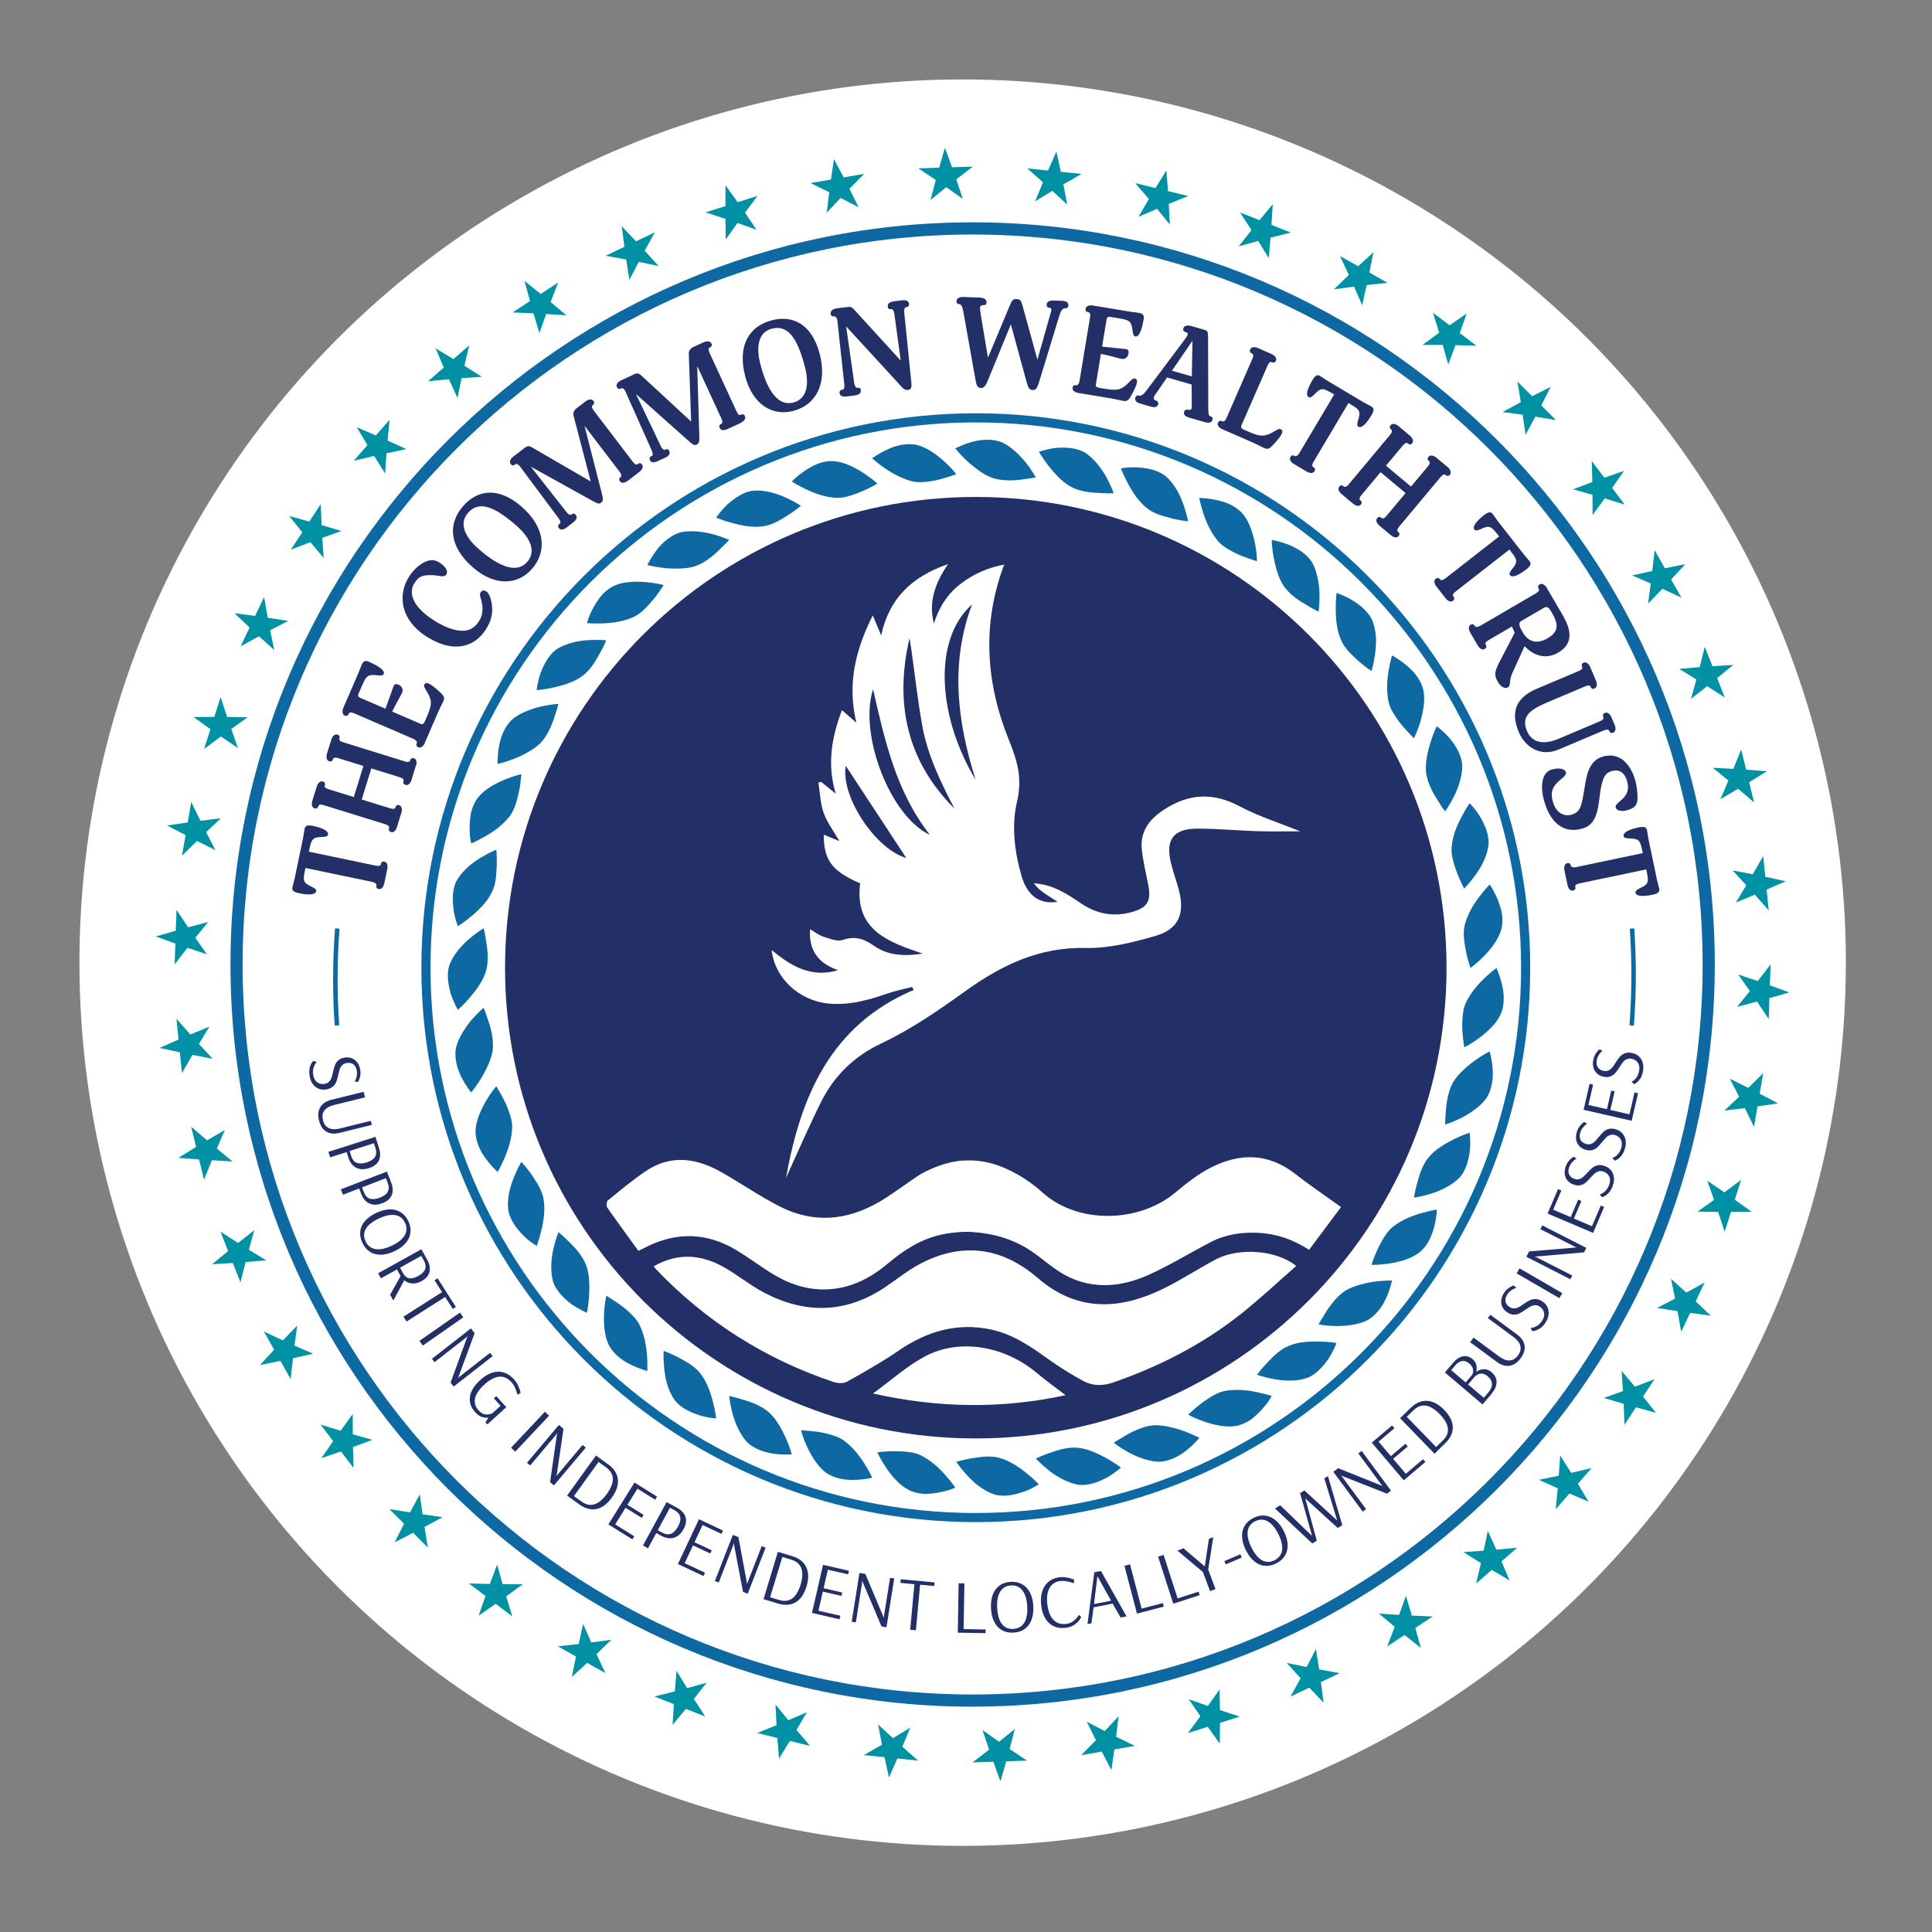 <?xml version="1.0" encoding="UTF-8"?><svg id="Layer_1" xmlns="http://www.w3.org/2000/svg" viewBox="0 0 432 432"><rect x="0" y="0" width="432" height="432" fill="#808080" stroke="none"/><defs><style>.cls-1{fill:#0e68a2;}.cls-1,.cls-2,.cls-3,.cls-4{stroke-width:0px;}.cls-2{fill:#0191a4;}.cls-3{fill:#fff;}.cls-4{fill:#223067;}</style></defs><circle class="cls-3" cx="215.25" cy="215.25" r="197.49"/><path class="cls-1" d="M365.35,229.33l-1-.08c.29-3.75.43-7.57.43-11.34,0-3.41-.12-6.86-.36-10.25l1-.07c.24,3.41.36,6.88.36,10.32,0,3.8-.15,7.64-.44,11.42Z"/><path class="cls-1" d="M333.09,197.79s.26.35.62.94c.34.6.78,1.46,1.19,2.46.4,1,.79,2.15.97,3.33.14,1.18.11,2.39-.24,3.49-.64,2.2-2.4,4.37-3.94,5.91-1.54,1.55-2.87,2.52-2.87,2.52,0,0-.55-1.49-.97-3.42-.37-1.93-.8-4.27-.35-6.14.14-.59.34-1.17.58-1.73.21-.56.47-1.11.75-1.64.56-1.06,1.23-2.05,1.87-2.89,1.29-1.7,2.38-2.83,2.38-2.83Z"/><path class="cls-1" d="M328.61,179.61s.3.3.76.83c.46.53,1.07,1.29,1.6,2.22,1.09,1.85,2.2,4.32,1.81,6.63-.17,1.14-.58,2.32-1.09,3.42-.52,1.11-1.22,2.16-1.85,3.04-1.28,1.78-2.46,2.94-2.46,2.94,0,0-.77-1.39-1.47-3.22-.33-.92-.72-1.94-.99-2.97-.27-1.03-.41-2.07-.33-3.03.14-2.39,1.15-4.81,2.16-6.7.94-1.86,1.86-3.16,1.86-3.16Z"/><path class="cls-1" d="M321.27,162.39s1.38,1.01,2.83,2.63c1.39,1.65,2.81,3.94,2.86,6.24,0,2.33-.86,4.9-1.86,6.86-1,1.97-1.98,3.31-1.98,3.31,0,0-.95-1.26-1.94-2.95-1.08-1.67-2.07-3.81-2.3-5.7-.27-2.37.44-4.97,1.03-6.96.64-2,1.35-3.44,1.35-3.44Z"/><path class="cls-1" d="M311.27,146.57s.4.18.97.56c.58.37,1.38.92,2.21,1.61,1.7,1.35,3.4,3.44,3.84,5.69.45,2.26-.12,5-.73,7.06-.3,1.03-.66,1.93-.94,2.57-.28.64-.47,1.01-.47,1.01,0,0-1.11-1.1-2.42-2.59-.64-.75-1.31-1.61-1.86-2.52-.58-.89-1.08-1.82-1.32-2.75-.57-2.35-.42-4.94-.09-7.04.16-1.04.37-1.95.53-2.6.17-.63.27-1.02.27-1.02Z"/><path class="cls-1" d="M298.84,132.59s.41.13,1.06.39c.65.26,1.54.65,2.45,1.22,1.84,1.12,3.95,2.8,4.69,5.02.38,1.09.57,2.32.64,3.53.03,1.24-.07,2.48-.22,3.56-.3,2.17-.79,3.74-.79,3.74,0,0-1.33-.86-2.82-2.16-.37-.32-.75-.67-1.12-1.05-.39-.36-.78-.73-1.13-1.13-.72-.79-1.33-1.64-1.71-2.53-.98-2.19-1.22-4.79-1.21-6.94-.03-2.09.17-3.67.17-3.67Z"/><path class="cls-1" d="M284.35,120.74s1.69.26,3.72,1.03c2.01.8,4.31,2.19,5.44,4.2,1.08,2.07,1.5,4.74,1.54,6.94.03,2.21-.21,3.85-.21,3.85,0,0-1.43-.67-3.09-1.71-.86-.5-1.77-1.09-2.59-1.77-.82-.68-1.55-1.44-2.1-2.22-1.33-1.99-1.92-4.6-2.31-6.64-.36-2.07-.39-3.67-.39-3.67Z"/><path class="cls-1" d="M268.16,111.35s.11,0,.3,0c.2,0,.48,0,.82.04.69.06,1.64.18,2.7.41,1.05.24,2.24.54,3.29,1.11,1.06.55,2.04,1.26,2.75,2.16.72.89,1.28,2.01,1.7,3.18.42,1.16.72,2.35.93,3.42.21,1.07.32,2,.36,2.71.05.69.05,1.11.05,1.11,0,0-.38-.11-.98-.32-.6-.21-1.46-.47-2.37-.84-.92-.37-1.9-.83-2.81-1.38-.94-.51-1.8-1.11-2.44-1.82-1.59-1.83-2.66-4.17-3.34-6.19-.34-1-.58-1.9-.73-2.55-.16-.64-.24-1.02-.24-1.02Z"/><path class="cls-1" d="M250.65,104.73s.42-.08,1.12-.15c.7-.08,1.67-.14,2.74-.06,2.15.15,4.81.64,6.48,2.27.85.79,1.58,1.79,2.2,2.84.61,1.07,1.08,2.23,1.45,3.25.74,2.06,1.03,3.69,1.03,3.69,0,0-1.58-.15-3.49-.61-.95-.25-2-.52-3.01-.87-1-.37-1.94-.84-2.69-1.45-1.89-1.48-3.31-3.67-4.29-5.58-1-1.83-1.55-3.32-1.55-3.32Z"/><path class="cls-1" d="M232.3,101.01s1.62-.57,3.78-.85c2.14-.18,4.84-.09,6.76,1.2,1.92,1.33,3.54,3.48,4.59,5.42,1.06,1.94,1.6,3.51,1.6,3.51,0,0-1.58.08-3.53-.08-1.98-.06-4.32-.44-6-1.35-1.06-.57-2.01-1.35-2.87-2.21-.43-.43-.83-.88-1.21-1.32-.38-.43-.73-.85-1.05-1.27-1.28-1.65-2.07-3.05-2.07-3.05Z"/><path class="cls-1" d="M213.61,100.26s1.51-.8,3.59-1.41c2.08-.61,4.76-.81,6.86.07,2.11.98,4.05,2.94,5.4,4.62.68.84,1.21,1.68,1.58,2.25.37.59.57.96.57.96,0,0-.39.08-1.02.18-.63.08-1.5.21-2.49.34-1.97.23-4.34.21-6.14-.38-1.13-.4-2.21-1.03-3.19-1.75-.99-.72-1.88-1.44-2.65-2.17-1.53-1.44-2.52-2.7-2.52-2.7Z"/><path class="cls-1" d="M195.02,102.47s1.36-1.02,3.33-1.93c1.95-.97,4.57-1.57,6.79-1.02,2.23.57,4.46,2.27,6.06,3.7.8.73,1.46,1.41,1.92,1.95.46.53.71.86.71.86,0,0-.37.14-.98.33-.61.2-1.45.5-2.4.75-.95.26-2.02.48-3.07.59-1.06.13-2.1.19-3.05,0-1.18-.21-2.35-.71-3.43-1.22-1.08-.51-2.09-1.13-2.96-1.72-1.74-1.19-2.93-2.29-2.93-2.29Z"/><path class="cls-1" d="M177.05,107.69s.29-.32.8-.8c.51-.48,1.27-1.06,2.17-1.67.9-.6,1.96-1.19,3.07-1.62,1.13-.38,2.33-.58,3.47-.47,2.29.19,4.76,1.48,6.58,2.68.91.6,1.67,1.18,2.2,1.6.53.42.84.72.84.72,0,0-.35.2-.9.51-.56.31-1.35.72-2.25,1.11-1.82.74-4.02,1.64-5.95,1.57-1.21-.06-2.42-.29-3.57-.63-1.15-.34-2.25-.8-3.21-1.25-.96-.46-1.78-.91-2.34-1.22-.57-.32-.9-.54-.9-.54Z"/><path class="cls-1" d="M160.14,115.73s.24-.36.67-.91c.44-.54,1.05-1.31,1.85-2.03.8-.72,1.75-1.46,2.79-2.05.52-.29,1.06-.55,1.61-.74.56-.17,1.14-.28,1.72-.31,2.32-.11,4.91.63,6.93,1.58,2,.9,3.38,1.82,3.38,1.82,0,0-1.21,1.03-2.86,2.08-1.65,1.08-3.7,2.29-5.62,2.5-2.35.39-4.96-.2-6.99-.75-2.02-.54-3.48-1.19-3.48-1.19Z"/><path class="cls-1" d="M144.74,126.36s.72-1.54,2.03-3.28c.64-.88,1.47-1.76,2.42-2.48.94-.73,2-1.32,3.11-1.6,2.27-.48,5-.09,7.09.44,2.13.58,3.65,1.28,3.65,1.28,0,0-.26.3-.7.75-.45.46-1.08,1.06-1.79,1.75-1.43,1.37-3.33,2.78-5.13,3.39-1.15.36-2.38.5-3.6.52-1.2.04-2.37-.02-3.42-.14-2.09-.23-3.65-.65-3.65-.65Z"/><path class="cls-1" d="M131.25,139.33s.41-1.69,1.48-3.56c.52-.95,1.18-1.96,1.97-2.86.82-.86,1.79-1.6,2.85-2.03,2.11-.9,4.91-.9,7.07-.7,1.08.1,2.02.26,2.69.39.67.14,1.08.26,1.08.26,0,0-.22.34-.57.86-.35.54-.86,1.27-1.47,2.04-1.26,1.51-2.8,3.32-4.54,4.16-1.1.51-2.28.87-3.45,1.11-1.18.23-2.37.34-3.43.38-1.07.04-1.99.03-2.64.01-.65-.02-1.05-.06-1.05-.06Z"/><path class="cls-1" d="M120,154.29s.17-1.71.86-3.77c.38-1.01.88-2.1,1.53-3.1.65-1,1.45-1.91,2.46-2.48,2.01-1.17,4.65-1.72,6.87-1.81,2.19-.13,3.84.05,3.84.05,0,0-.59,1.47-1.58,3.17-.95,1.74-2.23,3.73-3.81,4.83-1.9,1.43-4.51,2.11-6.54,2.58-2.04.45-3.64.55-3.64.55Z"/><path class="cls-1" d="M111.27,170.85s-.07-1.7.29-3.84c.09-.53.21-1.1.36-1.66.17-.56.38-1.12.63-1.66.5-1.08,1.16-2.1,2.02-2.85,1.77-1.49,4.39-2.39,6.49-2.89,2.14-.48,3.82-.56,3.82-.56,0,0-.09.38-.28.99-.09.3-.21.67-.34,1.06-.12.41-.26.86-.42,1.32-.65,1.87-1.66,4.01-2.98,5.38-.85.85-1.89,1.54-2.96,2.12-1.03.6-2.11,1.08-3.09,1.46-1.96.76-3.54,1.11-3.54,1.11Z"/><path class="cls-1" d="M105.36,188.61s-.1-.42-.21-1.11c-.1-.69-.15-1.65-.14-2.73.02-1.08.13-2.29.41-3.45.33-1.15.84-2.25,1.58-3.13,1.45-1.78,3.92-3.08,5.94-3.9,1.01-.41,1.91-.71,2.57-.9.65-.2,1.07-.28,1.07-.28,0,0-.04.4-.1,1.03-.06.64-.17,1.52-.36,2.49-.42,1.92-.94,4.24-2.08,5.78-.74.96-1.62,1.82-2.54,2.58-.93.76-1.93,1.4-2.85,1.93-.92.53-1.76.95-2.33,1.24-.59.29-.95.44-.95.44Z"/><path class="cls-1" d="M102.39,207.09s-.16-.4-.37-1.06c-.21-.67-.49-1.61-.61-2.67-.27-2.13-.35-4.84.92-6.81,1.21-1.98,3.31-3.68,5.23-4.81,1.88-1.14,3.42-1.75,3.42-1.75,0,0,.16,1.58.09,3.54-.07,1.97-.2,4.35-1.13,6.05-1.04,2.15-2.94,3.98-4.6,5.33-1.58,1.35-2.94,2.19-2.94,2.19Z"/><path class="cls-1" d="M102.39,225.8s-.89-1.47-1.58-3.53c-.58-2.06-1.07-4.72-.17-6.86.92-2.14,2.7-4.16,4.39-5.58,1.69-1.42,3.12-2.28,3.12-2.28,0,0,.39,1.53.63,3.48.34,1.96.44,4.33-.13,6.15-.66,2.29-2.34,4.4-3.69,5.99-1.36,1.59-2.57,2.63-2.57,2.63Z"/><path class="cls-1" d="M105.36,244.28s-1.09-1.31-2.1-3.24c-1-1.92-1.74-4.5-1.3-6.75.56-2.26,2.08-4.55,3.45-6.21,1.45-1.67,2.73-2.74,2.73-2.74,0,0,.16.36.38.96.22.6.49,1.43.81,2.37.63,1.88,1.06,4.21.85,6.09-.34,2.37-1.62,4.72-2.68,6.5-1.1,1.79-2.14,3.01-2.14,3.01Z"/><path class="cls-1" d="M111.27,262.04s-.34-.27-.81-.78c-.48-.5-1.12-1.22-1.76-2.09-1.33-1.72-2.48-4.15-2.36-6.45.04-1.14.38-2.36.84-3.51.45-1.15,1.02-2.24,1.57-3.18.55-.93,1.09-1.71,1.52-2.27.42-.55.7-.87.7-.87,0,0,.21.33.52.89.32.55.78,1.32,1.22,2.2.44.88.88,1.88,1.19,2.89.36,1,.61,2.02.62,2.98-.01,2.42-.78,4.9-1.6,6.85-.41.97-.82,1.81-1.14,2.4-.31.57-.51.93-.51.93Z"/><path class="cls-1" d="M120,278.6s-.37-.22-.94-.63c-.58-.4-1.34-1-2.09-1.77-1.52-1.53-3.17-3.67-3.35-5.99-.11-1.15,0-2.39.23-3.58.27-1.22.66-2.39,1.07-3.4.81-2.03,1.66-3.44,1.66-3.44,0,0,1.09,1.16,2.22,2.77.28.4.57.83.84,1.28.29.44.58.9.83,1.37.51.94.9,1.91,1.06,2.86.42,2.36.05,4.94-.48,7.02-.48,2.04-1.05,3.52-1.05,3.52Z"/><path class="cls-1" d="M131.25,293.55s-1.58-.65-3.38-1.88c-1.74-1.26-3.67-3.15-4.28-5.37-.55-2.27-.34-4.96.16-7.1.49-2.15,1.12-3.69,1.12-3.69,0,0,1.23.99,2.59,2.4,1.45,1.36,2.93,3.21,3.6,4.99.83,2.24.77,4.93.66,7-.14,2.09-.49,3.66-.49,3.66Z"/><path class="cls-1" d="M144.74,306.53s-.43-.08-1.08-.31c-.65-.22-1.55-.56-2.53-1.04-1.97-.91-4.12-2.52-5.08-4.61-.49-1.03-.76-2.26-.89-3.49-.14-1.23-.14-2.45-.09-3.54.05-1.08.17-2.03.3-2.72.12-.69.21-1.09.21-1.09,0,0,1.34.8,2.97,1.93.8.58,1.65,1.25,2.4,2.01.78.72,1.48,1.51,1.94,2.35,1.11,2.15,1.59,4.69,1.77,6.81.09,1.05.11,1.98.1,2.65,0,.66-.01,1.05-.01,1.05Z"/><path class="cls-1" d="M160.14,317.16s-.43-.03-1.12-.12c-.69-.1-1.66-.26-2.67-.6-2.05-.66-4.51-1.78-5.75-3.76-.63-.97-1.11-2.12-1.46-3.28-.33-1.19-.52-2.42-.63-3.51-.22-2.18-.12-3.83-.12-3.83,0,0,1.5.52,3.24,1.43.86.47,1.82.98,2.71,1.57.88.6,1.68,1.28,2.26,2.05,1.48,1.88,2.33,4.37,2.83,6.45.54,2.01.71,3.6.71,3.6Z"/><path class="cls-1" d="M177.05,325.2s-1.7.15-3.86-.11c-2.14-.29-4.71-1.1-6.28-2.77-1.54-1.75-2.59-4.26-3.15-6.37-.56-2.14-.71-3.8-.71-3.8,0,0,.39.07,1.01.23.62.15,1.46.41,2.41.69.95.28,1.98.64,2.93,1.1.95.47,1.85,1.02,2.56,1.65,1.77,1.61,2.97,4.01,3.83,5.9.85,1.92,1.26,3.47,1.26,3.47Z"/><path class="cls-1" d="M195.02,330.42s-.41.11-1.1.22c-.68.11-1.64.23-2.72.26-2.17.12-4.82-.32-6.65-1.72-.92-.68-1.72-1.65-2.41-2.68-.69-1.02-1.27-2.11-1.72-3.09-.46-.98-.79-1.87-1-2.54-.21-.66-.32-1.07-.32-1.07,0,0,.39.02,1.03.08.63.06,1.53.11,2.5.25.98.14,2.04.34,3.06.66,1.03.28,2.01.64,2.81,1.18,1.98,1.38,3.59,3.42,4.73,5.2.57.89,1.02,1.7,1.33,2.29.29.59.47.95.47.95Z"/><path class="cls-1" d="M213.61,332.63s-.39.18-1.05.42c-.66.24-1.58.48-2.64.68-1.06.2-2.26.33-3.46.29-1.19-.08-2.37-.37-3.38-.92-1.01-.56-1.97-1.32-2.82-2.22-.85-.91-1.59-1.9-2.2-2.81-1.21-1.82-1.89-3.32-1.89-3.32,0,0,1.57-.24,3.54-.26,1.96.03,4.35.04,6.09.88,1.09.54,2.11,1.2,3.04,1.97.93.77,1.76,1.62,2.47,2.41.7.8,1.28,1.53,1.68,2.04.4.52.62.85.62.85Z"/><path class="cls-1" d="M232.3,331.88s-.36.24-.97.58c-.61.35-1.48.77-2.5,1.12-2.03.7-4.67,1.29-6.85.45-1.09-.4-2.16-1.03-3.14-1.75-.98-.72-1.87-1.62-2.61-2.41-1.49-1.61-2.4-3-2.4-3,0,0,1.51-.48,3.45-.79,1.94-.31,4.3-.67,6.15-.1,2.31.62,4.48,2.09,6.13,3.45,1.64,1.31,2.73,2.46,2.73,2.46Z"/><path class="cls-1" d="M250.65,328.15s-1.26,1.16-3.15,2.25c-1.9.98-4.41,2-6.7,1.53-2.28-.48-4.62-1.79-6.34-3.2-1.73-1.37-2.85-2.6-2.85-2.6,0,0,1.42-.7,3.28-1.3,1.85-.71,4.15-1.3,6.05-1.1,2.37.19,4.78,1.41,6.6,2.41,1.83,1.02,3.09,2,3.09,2Z"/><path class="cls-1" d="M268.16,321.53s-1.07,1.33-2.76,2.69c-.83.7-1.85,1.35-2.94,1.83-1.09.48-2.26.81-3.4.8-2.32-.07-4.88-1.12-6.78-2.13-1.92-1.06-3.23-2.12-3.23-2.12,0,0,.32-.23.87-.56.56-.33,1.33-.79,2.16-1.28,1.72-.98,3.9-1.89,5.79-2.06,1.2-.07,2.43.09,3.62.36,1.18.25,2.3.59,3.29.95,1.98.73,3.39,1.5,3.39,1.5Z"/><path class="cls-1" d="M284.35,312.15s-.2.38-.58.97c-.38.58-.97,1.33-1.7,2.14-.73.8-1.61,1.63-2.59,2.31-1.01.64-2.12,1.13-3.25,1.29-2.26.37-4.98-.3-7.03-1.01-1.03-.36-1.9-.73-2.52-1.02-.62-.3-.99-.51-.99-.51,0,0,.07-.07.2-.19.13-.12.32-.29.56-.51.47-.44,1.14-1.03,1.91-1.63.77-.62,1.68-1.2,2.59-1.76.91-.55,1.86-1,2.81-1.19.59-.13,1.2-.19,1.81-.22.6-.05,1.21-.05,1.81-.03,1.2.05,2.38.23,3.42.44,1.04.21,1.94.45,2.57.62.63.17,1.01.3,1.01.3Z"/><path class="cls-1" d="M298.84,300.3s-.57,1.63-1.74,3.45c-.6.89-1.35,1.84-2.22,2.65-.43.41-.9.79-1.39,1.11-.5.31-1.04.55-1.59.72-2.23.67-4.92.56-7.1.13-2.16-.4-3.72-.96-3.72-.96,0,0,.92-1.29,2.28-2.7,1.34-1.45,3.05-3.1,4.86-3.78,2.19-.94,4.87-.99,6.97-.95,2.09.05,3.66.33,3.66.33Z"/><path class="cls-1" d="M311.27,286.31s-.34,1.67-1.2,3.66c-.22.5-.46,1.02-.75,1.53-.3.5-.64.99-1.01,1.46-.74.93-1.63,1.76-2.64,2.29-2.08,1.02-4.84,1.27-6.99,1.26-2.2-.05-3.85-.37-3.85-.37,0,0,.18-.35.51-.9.34-.56.81-1.31,1.32-2.13,1.07-1.66,2.57-3.5,4.18-4.52,1.03-.62,2.2-1.05,3.38-1.36,1.15-.34,2.31-.55,3.35-.68,2.09-.27,3.7-.23,3.7-.23Z"/><path class="cls-1" d="M321.27,270.49s0,1.74-.58,3.81c-.28,1.04-.68,2.18-1.23,3.24-.58,1.04-1.35,1.98-2.28,2.65-1.84,1.37-4.54,2.05-6.7,2.36-1.08.16-2.03.23-2.71.26-.68.03-1.11.01-1.11.01,0,0,.13-.38.34-.98.22-.61.53-1.43.95-2.33.86-1.76,1.92-3.9,3.41-5.12.95-.75,2-1.39,3.09-1.9,1.09-.51,2.22-.89,3.24-1.19,1.03-.29,1.92-.51,2.55-.64.64-.14,1.03-.2,1.03-.2Z"/><path class="cls-1" d="M328.61,253.27s.25,1.7.07,3.87c-.12,1.07-.35,2.25-.74,3.38-.39,1.13-.95,2.2-1.8,3-1.68,1.62-4.1,2.78-6.23,3.41-2.1.65-3.75.87-3.75.87,0,0,.22-1.57.78-3.45.5-1.91,1.27-4.16,2.54-5.6,1.5-1.84,3.87-3.13,5.73-4.07,1.87-.93,3.4-1.41,3.4-1.41Z"/><path class="cls-1" d="M333.09,235.1s.49,1.63.66,3.8c.2,2.16-.16,4.83-1.44,6.72-1.38,1.87-3.69,3.38-5.6,4.37-1.97.98-3.58,1.46-3.58,1.46,0,0,0-.39.03-1.03.05-.65.11-1.54.17-2.5.17-1.97.66-4.29,1.59-5.94.62-1.03,1.45-1.95,2.35-2.78.88-.83,1.79-1.56,2.65-2.16,1.72-1.21,3.16-1.94,3.16-1.94Z"/><path class="cls-1" d="M334.6,216.44s.73,1.54,1.23,3.65c.55,2.11.65,4.79-.35,6.86-.25.52-.56,1.02-.91,1.51-.37.48-.79.95-1.22,1.39-.87.88-1.81,1.67-2.69,2.31-1.73,1.29-3.26,2.02-3.26,2.02,0,0-.05-.4-.13-1.02-.1-.64-.21-1.52-.27-2.5-.06-.98-.06-2.07.04-3.13.05-1.06.23-2.1.59-2.99.96-2.22,2.64-4.2,4.15-5.68,1.51-1.47,2.83-2.41,2.83-2.41Z"/><path class="cls-1" d="M218.19,340.35c-68.36,0-123.97-55.61-123.97-123.97s55.61-123.97,123.97-123.97,123.97,55.61,123.97,123.97-55.61,123.97-123.97,123.97ZM218.19,94.45c-67.23,0-121.93,54.7-121.93,121.93s54.7,121.93,121.93,121.93,121.93-54.7,121.93-121.93-54.7-121.93-121.93-121.93Z"/><path class="cls-1" d="M217.48,381.62c-91.51,0-165.95-74.45-165.95-165.95S125.97,49.71,217.48,49.71s165.95,74.45,165.95,165.95-74.45,165.95-165.95,165.95ZM217.48,52.44c-90,0-163.23,73.22-163.23,163.23s73.22,163.22,163.23,163.22,163.23-73.22,163.23-163.22S307.48,52.44,217.48,52.44Z"/><path class="cls-4" d="M73.35,186.64c-.15.71-1.68.39-2.65.65-.82.23-1.13.74-1.47,2.38l-.16.77,14.96,3.12c.77.16,1.07-.03,1.12-.28.14-.66.46-.68.84-.6.66.14.73,1.01.61,1.61l-.69,3.29c-.13.6-.54,1.35-1.2,1.21-.38-.08-.67-.23-.54-.86.06-.27-.3-.61-.91-.73l-14.96-3.12-.16.77c-.34,1.64-.27,2.23.39,2.77.79.62,2.32.94,2.17,1.65-.17.82-1.59.93-3.95.43-1.48-.31-1.45-.87-1.34-1.4.11-.52.32-1.13.48-1.9l1.89-9.07c.16-.77.21-1.41.32-1.94.1-.49.3-1.05,1.79-.74,2.36.49,3.61,1.18,3.45,1.98Z"/><path class="cls-4" d="M93,171.18l-.99,3.21c-.19.62-.67,1.32-1.31,1.12-.38-.12-.64-.29-.45-.9.08-.27-.08-.58-.83-.81l-6.39-1.98-2.15,6.95,6.39,1.98c.75.23,1.06.09,1.14-.17.2-.64.52-.63.89-.52.64.2.63,1.08.45,1.66l-.99,3.21c-.19.62-.67,1.32-1.31,1.12-.38-.12-.64-.31-.45-.93.08-.24-.08-.58-.83-.81l-13.8-4.28c-.8-.25-1.1-.05-1.17.19-.19.62-.54.62-.89.52-.64-.2-.67-1.06-.48-1.67l1-3.21c.18-.59.7-1.31,1.34-1.11.35.11.64.29.45.93-.08.27.06.55.87.8l5.62,1.74,2.15-6.95-5.62-1.74c-.8-.25-1.09-.07-1.17.19-.19.62-.54.6-.88.49-.64-.2-.67-1.06-.48-1.67l.99-3.21c.17-.56.69-1.28,1.33-1.08.35.11.64.29.45.93-.07.24.06.55.87.8l13.8,4.28c.75.23,1.06.07,1.14-.17.2-.64.52-.63.89-.52.64.2.63,1.08.46,1.64Z"/><path class="cls-4" d="M98.04,154.46c1.16,1.05,1.51,1.38,1.06,2.41-.23.54-.69,1.32-1.32,2.78l-2.8,6.48c-.25.59-.81,1.24-1.43.97-.36-.16-.6-.38-.34-.97.1-.23-.17-.65-.74-.9l-13.27-5.73c-.77-.33-1.09-.17-1.19.07-.26.59-.61.56-.94.42-.62-.27-.55-1.12-.3-1.71l3.38-7.82c.3-.69.48-1.26.7-1.77.36-.82.83-1.08,1.55-.76.72.31,3.88,1.68,3.4,2.78-.3.69-1.74.07-2.92.26-.92.15-1.23.72-2.15,2.85l-.57,1.31c-.26.59.09.77.5.95l5.53,2.39,1.41-3.91c.13-.31.29-.88.37-1.06.23-.54.48-.68,1.2-.37.72.31,1.03,1.08.77,1.68-.28.64-.83,1.56-1.29,2.43-.39.69-.94,1.88-.94,1.88l6.35,2.74c.51.22.75-.1,1.05-.8,1.54-3.57,1.73-4.22.07-6.87-.38-.59-.41-.82-.29-1.1.2-.46.55-.43,1.04-.22.44.19,1.3.87,2.1,1.58Z"/><path class="cls-4" d="M110.05,135.86c.11,2-.59,3.61-1.44,4.93-2.19,3.42-6.71,5.74-13.36,1.47-5.37-3.45-6.61-8.94-3.73-13.41.79-1.23,1.89-2.32,3.24-3.08,1.22-.65,2.36-.72,3.49.01,1.72,1.1,1.92,2.1,1.54,2.69-.47.73-1.64.21-2.7.16-2.6-.14-3.44.22-4.41,1.73-1.33,2.07-.62,5.16,4.23,8.28,2.47,1.59,4.62,2.34,6.22,2.4,2.23.1,3.32-1.13,3.97-2.14,1.15-1.79.81-3.74.45-4.9-.26-.9-.31-1.17-.09-1.52.42-.66.96-.45,1.31-.22.61.39,1.17,1.81,1.27,3.61Z"/><path class="cls-4" d="M118.92,127.24c-3.07,3.49-8.19,4.02-13.24-.42-5.34-4.7-5.55-9.76-2.09-13.7,3.07-3.49,7.75-4.48,13.11.23,5.07,4.46,5.77,9.85,2.22,13.89ZM104.64,114.69c-2.09,2.38-.65,5.4,2.36,8.04,5.17,4.55,8.81,5.29,10.86,2.95,2.11-2.4.72-5.4-2.34-8.1-5.13-4.51-8.48-5.63-10.88-2.89Z"/><path class="cls-4" d="M143,105.5l-2.65,2.02c-.51.39-1.29.67-1.7.13-.24-.31-.36-.61.13-.98.24-.19.17-.66-.21-1.15l-7.87-10.3,3.87,15.12c.25.97.4,1.63-.16,2.06-.49.37-.92.14-1.76-.31l-13.95-7.74,7.92,10.09c.56.73,1,.75,1.2.6.53-.41.72-.16.96.15.43.56-.04,1.19-.64,1.65l-1.51,1.16c-.49.37-1.23.65-1.65.1-.24-.31-.29-.66.24-1.07.2-.15.1-.61-.38-1.23l-8.52-11.43c-.48-.62-.82-.75-1.11-.53-.53.41-.8.19-1.03-.1-.42-.56.07-1.25.67-1.71l2.54-1.94c.71-.54,1.14-.31,1.79.08l12.9,7.48-3.83-14.69c-.06-.27-.23-.99.69-1.69l1.91-1.46c.62-.48,1.42-.73,1.84-.17.25.33.27.64-.21,1.01-.27.2-.07.69.28,1.16l8.75,11.46c.48.62.81.69,1.03.52.53-.41.79-.21,1.03.1.41.53-.11,1.24-.6,1.62Z"/><path class="cls-4" d="M165.65,94.57l-3.03,1.39c-.58.27-1.4.37-1.68-.24-.16-.36-.22-.67.34-.93.28-.13.31-.6.05-1.16l-5.43-11.78.47,15.6c.03,1,.03,1.68-.6,1.97-.56.26-.93-.07-1.64-.69l-11.92-10.61,5.52,11.58c.39.84.81.95,1.04.85.61-.28.74,0,.9.35.29.64-.3,1.16-.99,1.47l-1.73.8c-.56.26-1.34.37-1.63-.27-.16-.36-.14-.71.47-.99.23-.11.23-.57-.1-1.28l-5.81-13.02c-.33-.71-.64-.91-.97-.76-.61.28-.83.01-.98-.32-.29-.64.34-1.2,1.03-1.52l2.9-1.34c.81-.38,1.18-.05,1.73.47l10.95,10.12-.52-15.18c0-.28,0-1.02,1.04-1.5l2.19-1.01c.71-.33,1.54-.4,1.83.23.18.38.13.68-.43.94-.3.14-.22.66.02,1.19l6.04,13.1c.33.71.64.85.89.73.61-.28.82-.04.98.32.28.61-.38,1.19-.94,1.45Z"/><path class="cls-4" d="M177.37,91.89c-4.5,1.18-9.04-1.25-10.74-7.75-1.8-6.88.87-11.19,5.93-12.52,4.5-1.18,8.93.62,10.73,7.52,1.71,6.53-.73,11.39-5.93,12.75ZM172.57,73.5c-3.06.8-3.55,4.11-2.54,7.99,1.74,6.66,4.34,9.31,7.35,8.52,3.09-.81,3.62-4.07,2.59-8.03-1.73-6.61-3.88-9.4-7.4-8.48Z"/><path class="cls-4" d="M202.53,68.73c-.28.03-.39.47-.33,1.25l1.6,15.74c.08.86-.08,1.39-.78,1.48-.81.1-1.35-.62-1.83-1.16l-11.99-13.05,1.8,12.61c.14.91.48,1.15.73,1.12.67-.08.71.22.75.61.08.69-.64,1.01-1.39,1.1l-1.89.23c-.61.08-1.39-.05-1.47-.75-.05-.39.08-.72.75-.8.25-.03.39-.47.3-1.25l-1.54-14.17c-.08-.61-.43-.99-.68-.96-.64.08-.79-.24-.83-.6-.09-.69.68-1.1,1.4-1.19l2.53-.31c.86-.11,1.25.5,1.38.65l10.37,11.36-1.42-10.4c-.14-.94-.48-1.15-.7-1.13-.7.09-.74-.25-.78-.61-.09-.72.66-1.04,1.41-1.13l1.86-.23c.64-.08,1.39.06,1.48.78.04.36-.08.72-.72.79Z"/><path class="cls-4" d="M238.11,68.94c-.34-.01-.83.33-1.12,1.27l-4.64,15.18c-.51,1.66-.83,1.84-1.5,1.82-.7-.03-.98-.63-1.25-1.62l-3.57-13.06-5.09,12.41c-.65,1.63-1.03,1.84-1.67,1.81-.73-.03-.93-.65-1.11-1.61l-2.77-15.55c-.18-1.02-.55-1.56-.81-1.57-.64-.03-.71-.36-.7-.73.03-.67.85-.92,1.49-.89l3.81.15c.64.03,1.44.34,1.42,1.01-.01.36-.11.7-.76.67-.2,0-.68.11-.7.56-.01.36.07.98.16,1.55l1.61,9.65,4.89-11.69c.46-1.1.67-1.46,1.49-1.43.81.03,1,.26,1.37,1.54l3.31,12.02,2.97-10.48c.03-.17.13-.36.14-.67.01-.36-.21-.46-.37-.46-.59-.02-.69-.34-.67-.73.03-.67.74-.92,1.44-.9l2.13.08c.76.03,1.3.33,1.28,1-.02.39-.17.69-.75.67Z"/><path class="cls-4" d="M253.18,88.02c-.74,1.38-.98,1.8-2.08,1.61-.58-.1-1.45-.35-3.02-.61l-6.96-1.15c-.63-.1-1.39-.49-1.29-1.15.06-.39.22-.67.86-.57.25.04.59-.33.69-.94l2.35-14.25c.14-.83-.1-1.1-.35-1.14-.63-.1-.69-.45-.63-.81.11-.66.96-.81,1.59-.7l8.4,1.39c.75.12,1.33.16,1.89.25.88.15,1.24.55,1.12,1.32-.13.77-.69,4.17-1.88,3.97-.75-.12-.49-1.67-.96-2.77-.37-.86-1-1.02-3.29-1.39l-1.41-.23c-.63-.1-.73.28-.8.72l-.98,5.94,4.13.43c.33.05.92.07,1.12.1.58.1.77.3.65,1.07-.13.77-.8,1.26-1.44,1.15-.69-.11-1.72-.43-2.67-.67-.76-.21-2.05-.45-2.05-.45l-1.13,6.82c-.09.55.28.7,1.03.82,3.84.63,4.51.66,6.67-1.59.48-.52.69-.59,1-.54.5.08.55.43.47.96-.08.47-.53,1.47-1.02,2.41Z"/><path class="cls-4" d="M269.39,94.39l-3.58-1.03c-.65-.19-1.23-.59-1.04-1.26.11-.38.38-.62.92-.46.19.05.64.1.77-.36.03-.11.04-.34.03-.6l-.04-4.7-5.49-1.58-2.7,3.91c-.11.17-.17.3-.22.46-.16.54.09.7.41.79.48.14.61.5.51.87-.2.7-.93.69-1.68.48l-2.39-.69c-.59-.17-1.23-.59-1.04-1.26.11-.38.27-.65.87-.48.4.12,1.03-.34,1.51-.99l8.53-11.38c.38-.5.72-.99.8-1.26.11-.38-.2-.52-.44-.59-.62-.18-.61-.52-.51-.85.16-.56.84-.78,1.75-.51l2.96.85c.65.19.81.41.81,1.63l.05,16.19c.02,1.05.12,1.4.39,1.48.59.17.64.51.53.88-.25.66-.96.69-1.71.47ZM266.63,76.2l-4.58,6.69,4.44,1.28.15-7.97Z"/><path class="cls-4" d="M285.02,99.11c-1.06,1.16-1.39,1.5-2.42,1.05-.54-.24-1.31-.7-2.78-1.34l-6.49-2.84c-.62-.27-1.26-.83-.99-1.44.16-.36.38-.6.97-.34.28.12.61,0,.93-.72l5.79-13.24c.34-.77.17-1.09-.06-1.19-.59-.26-.56-.61-.41-.94.27-.62,1.12-.55,1.71-.29l3.08,1.35c.56.25,1.22.84.95,1.46-.15.33-.36.61-.97.34-.26-.11-.55,0-.89.77l-5.88,13.44c-.2.46.15.71.84,1.01,3.28,1.44,4.09,1.76,6.87.07.62-.37.82-.41,1.1-.28.54.24.37.68.22,1.04-.25.56-.87,1.3-1.58,2.09Z"/><path class="cls-4" d="M303.72,95.4c-.62-.37.18-1.72.25-2.72.05-.85-.33-1.3-1.78-2.16l-.67-.4-7.81,13.14c-.4.67-.31,1.02-.1,1.15.58.34.49.65.29.99-.34.58-1.19.36-1.72.05l-2.89-1.72c-.53-.31-1.1-.95-.75-1.52.2-.34.43-.56.98-.23.24.14.67-.09.99-.62l7.81-13.14-.67-.4c-1.44-.86-2.03-.98-2.75-.53-.84.54-1.64,1.89-2.27,1.52-.72-.43-.36-1.81.87-3.88.77-1.3,1.3-1.09,1.75-.81s.97.67,1.64,1.07l7.96,4.74c.67.4,1.27.66,1.73.93.43.26.9.63.12,1.93-1.23,2.07-2.29,3.03-2.99,2.62Z"/><path class="cls-4" d="M311.02,119.69l-2.58-2.15c-.49-.41-.96-1.13-.52-1.64.25-.3.51-.48,1.01-.07.21.18.57.15,1.07-.45l4.29-5.13-5.59-4.67-4.29,5.13c-.5.6-.49.94-.28,1.12.52.43.38.72.13,1.02-.43.52-1.24.17-1.71-.22l-2.58-2.16c-.49-.41-.96-1.13-.52-1.64.25-.3.54-.47,1.03-.05.19.16.57.15,1.07-.45l9.27-11.09c.54-.64.47-1,.27-1.16-.49-.41-.37-.74-.13-1.02.43-.52,1.23-.21,1.73.2l2.58,2.16c.47.4.94,1.15.51,1.66-.23.28-.51.48-1.03.05-.21-.18-.53-.15-1.07.49l-3.77,4.51,5.59,4.67,3.77-4.51c.54-.64.49-.98.27-1.16-.49-.41-.34-.72-.11-1,.43-.52,1.23-.21,1.73.2l2.58,2.15c.45.38.92,1.13.48,1.65-.23.28-.51.48-1.03.05-.19-.16-.53-.15-1.07.49l-9.27,11.09c-.5.6-.47.96-.28,1.12.52.43.38.72.13,1.02-.43.52-1.24.17-1.69-.21Z"/><path class="cls-4" d="M337.64,128.6c-.45-.57.79-1.54,1.22-2.44.35-.77.16-1.34-.87-2.66l-.48-.62-12.05,9.41c-.62.48-.66.84-.51,1.04.41.53.22.79-.09,1.03-.53.41-1.25-.09-1.62-.58l-2.07-2.65c-.38-.49-.68-1.28-.15-1.69.31-.24.6-.36,1,.14.17.22.66.16,1.14-.22l12.05-9.41-.48-.62c-1.04-1.32-1.53-1.64-2.37-1.49-.98.2-2.22,1.16-2.67.59-.52-.66.32-1.82,2.22-3.3,1.19-.93,1.6-.54,1.93-.12.33.42.66.98,1.14,1.6l5.71,7.3c.48.62.95,1.07,1.27,1.49.31.4.61.91-.58,1.84-1.9,1.48-3.24,2-3.74,1.36Z"/><path class="cls-4" d="M334.92,152.46c-1.03-1.77-.59-2.57.82-5.31l2.95-5.67-.62-1.39-5.25,3.06c-.68.4-.78.72-.64.96.34.58.12.81-.22,1.01-.58.34-1.22-.26-1.53-.79l-1.69-2.9c-.32-.56-.52-1.38.06-1.72.34-.2.66-.26.99.3.13.22.63.25,1.16-.06l12.48-7.28c.73-.42.78-.78.65-1-.33-.56-.09-.82.22-1.01.58-.34,1.23.22,1.56.78l3.37,5.78c1.33,2.27,3.44,6.23-.82,8.71-3.1,1.81-5.97.27-7.5-1.46l-2.7,5.92c-.91,1.99-.26,2.84-1.05,3.31-.75.44-1.7-.3-2.24-1.22ZM347.05,137.08c-.63-1.09-1.02-1.64-1.8-1.19l-5.13,2.99c-.8.47-.19,1.57.41,2.58,1.19,2.03,3.13,2.65,5.43,1.31s2.79-2.77,1.09-5.69Z"/><path class="cls-4" d="M359.82,163.39c-.16-.39-.77-.25-1.32-.02l-9.98,4.22c-4.25,1.8-7.59-.77-8.88-3.81-1.48-3.51-1.66-7.38,3.98-9.77l9.39-3.97c.77-.33.87-.67.77-.9-.25-.59.01-.83.35-.97.62-.26,1.19.38,1.44.97l1.31,3.09c.24.57.31,1.45-.31,1.71-.33.14-.68.2-.94-.42-.11-.26-.4-.38-1.18-.05l-8.28,3.5c-3.92,1.66-6.15,3.15-4.74,6.47,1.61,3.82,5.78,2.3,6.96,1.8l9.23-3.91c.64-.27,1.07-.57.89-.99-.24-.57.05-.81.31-.92.7-.29,1.24.36,1.48.92l.73,1.73c.32.75.27,1.5-.27,1.73-.33.14-.7.21-.96-.41Z"/><path class="cls-4" d="M345.39,179.51c-1.28-4.24-.32-6.87,1.48-7.41,1.74-.53,3.04-.19,3.27.56.21.7-.88,1.35-1.59,2-1.46,1.35-1.94,2.58-1.3,4.69.86,2.84,2.87,3.2,4.13,2.82,2.01-.61,2.25-1.76,2.94-6.06.42-2.58.89-5.97,4-6.91,3.97-1.2,6.3,1.87,7.29,5.14.3.99.59,2.72.53,4.29-.04,1.5-.75,2.07-2.17,2.5-1.45.44-2.48.13-2.69-.56-.4-1.31,3.73-1.97,2.53-5.97-.66-2.2-2.1-2.58-3.41-2.19-.54.16-1.42.43-1.94,1.9-1.39,3.84-.22,9.63-4.54,10.93-4.13,1.25-7.13-1.13-8.52-5.74Z"/><path class="cls-4" d="M365.7,199.6c-.15-.71,1.38-1.03,2.17-1.66.66-.54.74-1.13.39-2.77l-.16-.77-14.96,3.14c-.77.16-.96.46-.91.71.14.66-.15.8-.53.88-.66.14-1.08-.63-1.2-1.23l-.69-3.29c-.13-.6-.05-1.45.61-1.59.38-.08.7-.06.83.57.06.27.52.43,1.12.31l14.96-3.14-.16-.77c-.34-1.64-.65-2.15-1.47-2.38-.97-.25-2.5.07-2.65-.64-.17-.82,1.09-1.49,3.45-1.98,1.48-.31,1.68.22,1.79.74.11.52.16,1.17.32,1.94l1.9,9.07c.16.77.38,1.38.48,1.9.1.49.14,1.09-1.34,1.4-2.36.5-3.79.37-3.95-.43Z"/><polygon class="cls-2" points="400.11 221.9 395.74 220.32 395.9 215.67 393.04 219.37 388.67 217.9 391.27 221.61 388.42 225.13 392.88 223.95 395.49 227.85 395.64 223.19 400.11 221.9"/><polygon class="cls-2" points="397.58 246.72 393.47 244.56 394.25 239.97 390.92 243.25 386.79 241.2 388.87 245.23 385.57 248.33 390.15 247.77 392.2 251.98 392.98 247.39 397.58 246.72"/><polygon class="cls-2" points="391.69 270.97 387.91 268.26 389.32 263.82 385.57 266.62 381.76 264.02 383.27 268.3 379.57 270.91 384.18 270.99 385.64 275.44 387.04 271 391.69 270.97"/><polygon class="cls-2" points="382.53 294.18 379.16 290.98 381.16 286.78 377.06 289.03 373.64 285.94 374.55 290.38 370.53 292.46 375.09 293.17 375.92 297.78 377.92 293.58 382.53 294.18"/><polygon class="cls-2" points="370.29 315.91 367.38 312.28 369.94 308.39 365.57 310.07 362.6 306.54 362.9 311.05 358.63 312.58 363.05 313.9 363.25 318.57 365.8 314.68 370.29 315.91"/><polygon class="cls-2" points="355.2 335.77 352.82 331.78 355.88 328.27 351.32 329.34 348.86 325.44 348.54 329.96 344.11 330.89 348.31 332.79 347.87 337.45 350.93 333.95 355.2 335.77"/><polygon class="cls-2" points="337.56 353.41 335.74 349.13 339.25 346.07 334.59 346.51 332.68 342.31 331.75 346.74 327.23 347.06 331.14 349.52 330.07 354.08 333.57 351.02 337.56 353.41"/><polygon class="cls-2" points="317.7 368.49 316.47 364.01 320.36 361.45 315.69 361.25 314.37 356.83 312.84 361.1 308.32 360.8 311.86 363.77 310.18 368.14 314.07 365.59 317.7 368.49"/><polygon class="cls-2" points="295.96 380.73 295.36 376.12 299.56 374.12 294.96 373.29 294.25 368.73 292.16 372.75 287.72 371.84 290.82 375.26 288.56 379.36 292.76 377.36 295.96 380.73"/><polygon class="cls-2" points="272.75 389.89 272.79 385.24 277.22 383.83 272.78 382.38 272.7 377.77 270.08 381.46 265.81 379.95 268.41 383.76 265.61 387.52 270.05 386.11 272.75 389.89"/><polygon class="cls-2" points="248.51 395.78 249.18 391.18 253.77 390.39 249.56 388.34 250.12 383.76 247.02 387.06 243 384.98 245.05 389.11 241.76 392.45 246.35 391.66 248.51 395.78"/><polygon class="cls-2" points="223.7 398.3 224.99 393.83 229.64 393.68 225.75 391.08 226.92 386.61 223.4 389.46 219.69 386.86 221.17 391.23 217.46 394.08 222.11 393.93 223.7 398.3"/><polygon class="cls-2" points="198.77 397.46 200.65 393.2 205.28 393.67 201.77 390.57 203.54 386.31 199.66 388.66 196.34 385.58 197.21 390.11 193.16 392.44 197.79 392.91 198.77 397.46"/><polygon class="cls-2" points="174.18 393.24 176.62 389.28 181.14 390.38 178.09 386.83 180.42 382.85 176.27 384.65 173.4 381.14 173.64 385.75 169.3 387.51 173.83 388.61 174.18 393.24"/><polygon class="cls-2" points="150.39 385.69 153.36 382.11 157.69 383.82 155.15 379.88 158 376.26 153.64 377.47 151.28 373.6 150.89 378.2 146.35 379.34 150.68 381.05 150.39 385.69"/><polygon class="cls-2" points="127.87 374.96 131.29 371.82 135.35 374.1 133.38 369.86 136.7 366.66 132.21 367.26 130.4 363.11 129.39 367.61 124.73 368.12 128.79 370.4 127.87 374.96"/><polygon class="cls-2" points="107.03 361.26 110.85 358.61 114.55 361.43 113.18 356.95 116.91 354.23 112.38 354.22 111.15 349.86 109.53 354.18 104.85 354.06 108.56 356.87 107.03 361.26"/><polygon class="cls-2" points="88.24 344.86 92.38 342.75 95.67 346.04 94.92 341.42 98.98 339.24 94.49 338.61 93.87 334.12 91.68 338.18 87.06 337.43 90.35 340.72 88.24 344.86"/><polygon class="cls-2" points="71.84 326.06 76.23 324.54 79.05 328.24 78.93 323.57 83.25 321.95 78.89 320.72 78.87 316.19 76.16 319.92 71.68 318.54 74.5 322.25 71.84 326.06"/><polygon class="cls-2" points="58.15 305.22 62.71 304.3 64.99 308.35 65.51 303.7 70 302.69 65.85 300.88 66.46 296.39 63.26 299.71 59.01 297.74 61.29 301.79 58.15 305.22"/><polygon class="cls-2" points="47.42 282.69 52.06 282.41 53.77 286.74 54.92 282.2 59.51 281.81 55.65 279.45 56.86 275.08 53.24 277.93 49.3 275.4 51.01 279.73 47.42 282.69"/><polygon class="cls-2" points="39.89 258.9 44.52 259.26 45.62 263.78 47.38 259.44 51.98 259.69 48.48 256.82 50.28 252.67 46.3 254.99 42.75 251.94 43.84 256.46 39.89 258.9"/><polygon class="cls-2" points="35.68 234.32 40.22 235.3 40.69 239.93 43.03 235.88 47.56 236.75 44.47 233.43 46.83 229.55 42.56 231.32 39.46 227.81 39.93 232.44 35.68 234.32"/><polygon class="cls-2" points="34.84 209.39 39.21 210.98 39.06 215.63 41.91 211.92 46.28 213.4 43.68 209.69 46.53 206.17 42.07 207.34 39.47 203.45 39.31 208.1 34.84 209.39"/><polygon class="cls-2" points="37.37 184.58 41.49 186.74 40.7 191.33 44.04 188.04 48.17 190.09 46.09 186.07 49.39 182.97 44.81 183.53 42.76 179.32 41.97 183.9 37.37 184.58"/><polygon class="cls-2" points="43.27 160.33 47.05 163.04 45.64 167.47 49.39 164.68 53.2 167.27 51.7 163 55.39 160.39 50.78 160.31 49.33 155.86 47.92 160.3 43.27 160.33"/><polygon class="cls-2" points="52.43 137.12 55.81 140.32 53.8 144.52 57.9 142.27 61.32 145.36 60.41 140.92 64.43 138.84 59.88 138.13 59.05 133.52 57.04 137.72 52.43 137.12"/><polygon class="cls-2" points="64.68 115.39 67.59 119.02 65.03 122.91 69.4 121.23 72.37 124.77 72.07 120.25 76.34 118.73 71.92 117.41 71.72 112.73 69.17 116.62 64.68 115.39"/><polygon class="cls-2" points="79.77 95.53 82.16 99.52 79.09 103.03 83.65 101.96 86.11 105.87 86.43 101.35 90.87 100.42 86.67 98.51 87.11 93.85 84.05 97.36 79.77 95.53"/><polygon class="cls-2" points="97.41 77.9 99.23 82.18 95.73 85.24 100.39 84.8 102.29 89 103.22 84.56 107.74 84.25 103.84 81.79 104.91 77.23 101.4 80.29 97.41 77.9"/><polygon class="cls-2" points="117.28 62.82 118.51 67.31 114.62 69.86 119.29 70.06 120.61 74.48 122.13 70.21 126.65 70.51 123.12 67.54 124.8 63.17 120.91 65.73 117.28 62.82"/><polygon class="cls-2" points="139.02 50.58 139.62 55.19 135.42 57.19 140.02 58.02 140.73 62.58 142.82 58.56 147.26 59.48 144.16 56.05 146.42 51.96 142.22 53.96 139.02 50.58"/><polygon class="cls-2" points="162.23 41.43 162.2 46.08 157.76 47.48 162.21 48.94 162.28 53.55 164.9 49.86 169.17 51.37 166.58 47.56 169.38 43.8 164.94 45.21 162.23 41.43"/><polygon class="cls-2" points="186.47 35.55 185.8 40.15 181.21 40.93 185.42 42.98 184.86 47.56 187.96 44.26 191.99 46.34 189.94 42.21 193.22 38.88 188.64 39.66 186.47 35.55"/><polygon class="cls-2" points="211.29 33.03 210 37.49 205.35 37.65 209.24 40.25 208.06 44.71 211.58 41.86 215.29 44.47 213.82 40.1 217.53 37.25 212.87 37.4 211.29 33.03"/><polygon class="cls-2" points="236.22 33.88 234.34 38.13 229.71 37.66 233.21 40.76 231.45 45.02 235.32 42.67 238.64 45.76 237.77 41.23 241.83 38.89 237.2 38.42 236.22 33.88"/><polygon class="cls-2" points="260.81 38.1 258.36 42.05 253.84 40.95 256.89 44.51 254.56 48.49 258.72 46.69 261.58 50.2 261.34 45.59 265.68 43.83 261.16 42.73 260.81 38.1"/><polygon class="cls-2" points="284.59 45.65 281.63 49.23 277.3 47.52 279.83 51.46 276.98 55.08 281.34 53.87 283.7 57.74 284.09 53.14 288.63 52 284.3 50.29 284.59 45.65"/><polygon class="cls-2" points="307.11 56.39 303.69 59.53 299.63 57.25 301.6 61.49 298.28 64.69 302.77 64.09 304.58 68.24 305.59 63.74 310.25 63.23 306.19 60.94 307.11 56.39"/><polygon class="cls-2" points="327.95 70.09 324.13 72.74 320.42 69.93 321.8 74.4 318.07 77.12 322.6 77.13 323.83 81.49 325.45 77.17 330.12 77.3 326.42 74.48 327.95 70.09"/><polygon class="cls-2" points="346.74 86.5 342.59 88.6 339.3 85.31 340.06 89.93 336 92.12 340.48 92.74 341.11 97.23 343.3 93.17 347.91 93.93 344.63 90.64 346.74 86.5"/><polygon class="cls-2" points="363.13 105.29 358.74 106.82 355.92 103.11 356.05 107.79 351.73 109.41 356.09 110.64 356.1 115.17 358.82 111.44 363.29 112.82 360.48 109.11 363.13 105.29"/><polygon class="cls-2" points="376.82 126.15 372.26 127.06 369.98 123.01 369.46 127.66 364.96 128.67 369.12 130.48 368.51 134.97 371.71 131.65 375.96 133.62 373.67 129.57 376.82 126.15"/><polygon class="cls-2" points="387.54 148.68 382.9 148.96 381.19 144.63 380.05 149.17 375.45 149.56 379.32 151.92 378.1 156.28 381.73 153.43 385.66 155.96 383.96 151.63 387.54 148.68"/><polygon class="cls-2" points="395.07 172.46 390.44 172.1 389.34 167.58 387.58 171.92 382.98 171.68 386.48 174.54 384.68 178.7 388.66 176.37 392.21 179.42 391.12 174.9 395.07 172.46"/><polygon class="cls-2" points="399.28 197.05 394.73 196.06 394.26 191.43 391.93 195.49 387.4 194.62 390.48 197.94 388.13 201.81 392.39 200.05 395.49 203.56 395.02 198.92 399.28 197.05"/><path class="cls-4" d="M69.23,238.81c.13-.52.29-.91.49-1.18.2-.27.32-.41.37-.42l.73.3s-.14.13-.32.38-.33.6-.44,1.04c-.11.44-.11.96,0,1.55.13.7.43,1.22.91,1.55.48.33,1.02.44,1.62.33.41-.07.74-.24.98-.49.24-.25.42-.54.54-.86.12-.33.23-.76.36-1.3.13-.62.27-1.13.42-1.53.15-.39.39-.75.72-1.06.33-.31.78-.52,1.36-.62.92-.16,1.69,0,2.34.48.64.48,1.05,1.21,1.23,2.18.09.48.09.92.02,1.33-.07.41-.17.75-.29,1.01-.12.26-.19.4-.21.4l-.77-.04s.09-.13.21-.38c.12-.25.21-.56.28-.93s.07-.77,0-1.19c-.11-.62-.37-1.08-.78-1.38s-.91-.39-1.5-.28c-.41.07-.74.23-.98.48-.24.24-.42.53-.53.85-.12.33-.23.75-.34,1.28-.14.64-.29,1.15-.44,1.55-.15.4-.4.75-.75,1.08-.35.32-.83.54-1.44.65s-1.18.07-1.71-.13c-.52-.2-.97-.54-1.33-1.01-.36-.48-.61-1.06-.73-1.75-.13-.73-.13-1.35,0-1.86Z"/><path class="cls-4" d="M71.64,247.53c.5-.8,1.32-1.33,2.44-1.61l7.23-1.79.31,1.24-6.95,1.72c-1,.25-1.71.66-2.14,1.23s-.53,1.28-.32,2.13c.22.88.65,1.48,1.31,1.79s1.47.34,2.45.1l6.95-1.72.22.91-7.23,1.79c-1.12.28-2.09.19-2.9-.26s-1.37-1.29-1.68-2.53c-.3-1.2-.19-2.2.31-2.99Z"/><path class="cls-4" d="M83.94,254.18l.81,2.53c.35,1.08.33,2.01-.04,2.79-.37.78-1.11,1.34-2.21,1.7-.82.26-1.54.31-2.17.16-.63-.16-1.14-.45-1.53-.89-.4-.44-.69-.95-.87-1.53l-.42-1.33-3.69,1.18-.39-1.23,10.53-3.36ZM78.54,258.53c.48,1.51,1.65,1.97,3.49,1.38.91-.29,1.52-.7,1.83-1.23.31-.53.35-1.15.12-1.88l-.37-1.17-5.44,1.74.37,1.15Z"/><path class="cls-4" d="M86.51,261.96l.96,2.47c.41,1.06.45,1.99.13,2.79s-1.02,1.41-2.1,1.82c-.8.31-1.52.41-2.16.29-.64-.12-1.16-.39-1.58-.8-.42-.41-.74-.91-.96-1.48l-.5-1.3-3.62,1.4-.47-1.21,10.31-3.98ZM81.39,266.62c.57,1.48,1.76,1.87,3.57,1.17.89-.34,1.47-.79,1.75-1.33s.29-1.17.01-1.88l-.44-1.14-5.33,2.06.43,1.13Z"/><path class="cls-4" d="M80.55,275.29c.11-.83.47-1.6,1.09-2.3.62-.7,1.46-1.3,2.51-1.79,1.06-.49,2.05-.75,2.99-.78.93-.02,1.76.19,2.47.64.72.45,1.28,1.12,1.7,2.01.42.89.57,1.76.46,2.6-.11.84-.48,1.62-1.09,2.32s-1.45,1.31-2.51,1.8c-1.06.49-2.06.75-2.99.77-.94.02-1.76-.2-2.47-.66s-1.28-1.13-1.69-2.02-.57-1.76-.46-2.59ZM83.93,279.29c1,.18,2.21-.07,3.65-.74,1.43-.67,2.4-1.44,2.91-2.33.51-.88.54-1.82.08-2.8-.46-.98-1.19-1.55-2.19-1.72s-2.22.08-3.65.75c-1.44.67-2.41,1.44-2.92,2.31-.51.87-.53,1.8-.07,2.78.46.99,1.19,1.57,2.19,1.75Z"/><path class="cls-4" d="M94.21,279.33l1.3,2.33c.54.98.72,1.89.52,2.73-.2.84-.78,1.52-1.73,2.05-.76.42-1.48.61-2.15.55-.67-.06-1.25-.29-1.76-.71l-2.44,4.53-.72-1.29,2.35-4.2-.82-1.47-3.58,1.99-.63-1.13,9.66-5.37ZM90.1,284.66c.36.64.81,1.03,1.36,1.15.55.12,1.26-.06,2.13-.54,1.57-.87,1.96-2,1.19-3.39l-.59-1.07-4.75,2.64.67,1.2Z"/><path class="cls-4" d="M90.21,294.41l8.64-5.49-1.69-2.65.69-.44,4.08,6.41-.69.44-1.7-2.67-8.64,5.49-.69-1.09Z"/><path class="cls-4" d="M93.79,299.82l9.06-6.32.74,1.06-9.06,6.32-.74-1.06Z"/><path class="cls-4" d="M96.59,303.83l8.71-6.8.83,1.06-3.71,10.06.29-.29,6.86-5.36.58.74-8.71,6.8-.69-.88,3.8-10.43h-.01s-.36.38-.36.38l-7.01,5.47-.58-.74Z"/><path class="cls-4" d="M105.09,312.27c.2-1.26.96-2.48,2.28-3.68,1.33-1.21,2.66-1.84,3.98-1.87s2.51.53,3.57,1.69c.35.39.64.8.86,1.25.22.45.39.86.49,1.22.1.37.15.55.14.56l-.71.44s-.04-.19-.14-.54c-.1-.35-.25-.73-.45-1.15-.19-.42-.44-.79-.73-1.11-.85-.93-1.77-1.35-2.78-1.25-1.01.1-2.11.69-3.31,1.78-1.17,1.07-1.86,2.09-2.07,3.07-.2.98.05,1.86.76,2.64.57.63,1.14.95,1.7.96.56.01,1.03-.08,1.41-.27l1.85-1.68-1.52-1.67.54-.49,2.25,2.48-4.25,3.86-.42-.47.68-1.05c-.48.07-.97,0-1.48-.17s-1.01-.53-1.5-1.07c-.97-1.07-1.35-2.23-1.14-3.49Z"/><path class="cls-4" d="M114.27,323.72l7.57-8.05.94.88-7.57,8.05-.94-.88Z"/><path class="cls-4" d="M117.85,327.07l7.12-8.45,1.03.87-1.56,10.6.22-.34,5.61-6.66.71.6-7.12,8.45-.86-.72,1.57-10.99h-.01s-.28.45-.28.45l-5.73,6.8-.71-.6Z"/><path class="cls-4" d="M133.26,325.46l2.73,1.97c1.29.93,2.01,2.04,2.16,3.33.15,1.29-.3,2.66-1.34,4.11-1.04,1.44-2.19,2.29-3.44,2.55-1.25.26-2.53-.09-3.84-1.03l-2.73-1.97,6.46-8.96ZM130.02,335.74c1.95,1.41,3.83.84,5.66-1.68,1.85-2.56,1.8-4.55-.16-5.96l-1.68-1.21-5.51,7.64,1.7,1.22Z"/><path class="cls-4" d="M136.02,340.88l5.85-9.38,5.05,3.15-.43.69-3.95-2.47-2.25,3.61,3.62,2.26-.41.66-3.62-2.26-2.32,3.72,4.27,2.66-.43.69-5.37-3.35Z"/><path class="cls-4" d="M149.04,335.86l2.33,1.27c.99.54,1.63,1.22,1.9,2.04.27.82.13,1.74-.42,2.75-.41.76-.9,1.29-1.46,1.62s-1.14.46-1.73.42c-.59-.04-1.15-.21-1.69-.5l-1.22-.67-1.85,3.41-1.13-.62,5.28-9.71ZM148.14,342.73c1.39.76,2.55.29,3.48-1.42.46-.84.61-1.55.47-2.15-.14-.6-.54-1.08-1.21-1.44l-1.08-.58-2.73,5.02,1.06.58Z"/><path class="cls-4" d="M151.59,349.71l4.7-10,5.38,2.53-.35.74-4.22-1.98-1.81,3.85,3.86,1.81-.33.71-3.86-1.81-1.86,3.97,4.55,2.14-.35.74-5.72-2.69Z"/><path class="cls-4" d="M159.86,353.5l4-10.3,1.25.49,1.96,10.54.1-.4,3.15-8.11.87.34-4,10.3-1.05-.41-2.08-10.91h-.02s-.11.52-.11.52l-3.22,8.29-.87-.34Z"/><path class="cls-4" d="M173.93,346.99l3.22.97c1.52.46,2.56,1.27,3.12,2.45.56,1.17.59,2.61.07,4.33-.52,1.7-1.32,2.88-2.43,3.53-1.1.65-2.42.74-3.96.28l-3.22-.97,3.2-10.58ZM174.21,357.76c2.3.7,3.9-.45,4.8-3.43.92-3.03.22-4.89-2.09-5.59l-1.99-.6-2.73,9.01,2,.61Z"/><path class="cls-4" d="M181.56,360.67l2.47-10.77,5.8,1.33-.18.8-4.54-1.04-.95,4.14,4.16.96-.17.76-4.16-.96-.98,4.27,4.9,1.13-.18.79-6.16-1.42Z"/><path class="cls-4" d="M190.44,362.63l1.73-10.91,1.33.21,4.15,9.88v-.41s1.38-8.6,1.38-8.6l.92.15-1.73,10.91-1.11-.18-4.33-10.22h-.02s0,.53,0,.53l-1.39,8.78-.92-.15Z"/><path class="cls-4" d="M203.52,364.42l.94-10.19-3.13-.29.07-.81,7.57.7-.08.81-3.15-.29-.94,10.19-1.29-.12Z"/><path class="cls-4" d="M214.17,365.07l.18-11.05,1.29.02-.17,10.23,4.91.08v.82s-6.22-.1-6.22-.1Z"/><path class="cls-4" d="M224.05,364.52c-.73-.41-1.31-1.04-1.73-1.87-.42-.83-.66-1.83-.73-3-.06-1.17.07-2.19.39-3.06s.83-1.56,1.51-2.06c.68-.5,1.52-.77,2.5-.83.98-.05,1.85.13,2.58.55s1.32,1.05,1.75,1.88c.43.83.67,1.83.73,3,.06,1.17-.07,2.19-.4,3.06-.33.88-.84,1.56-1.53,2.05-.69.49-1.52.76-2.51.82-.98.05-1.84-.13-2.58-.54ZM229.02,362.86c.54-.86.76-2.08.67-3.66-.09-1.57-.44-2.76-1.07-3.57s-1.49-1.18-2.57-1.12c-1.08.06-1.88.52-2.41,1.39s-.75,2.09-.67,3.66c.09,1.58.44,2.77,1.06,3.57.62.79,1.47,1.16,2.55,1.1,1.09-.06,1.9-.52,2.44-1.38Z"/><path class="cls-4" d="M234.6,362.94c-.97-.88-1.56-2.18-1.78-3.91-.15-1.16-.08-2.19.2-3.11s.74-1.65,1.4-2.21c.65-.56,1.46-.9,2.4-1.02.52-.07,1.02-.06,1.52.01.49.07.92.17,1.28.3.36.13.54.19.54.21l-.05.83s-.18-.07-.52-.19-.74-.21-1.19-.29c-.45-.08-.89-.09-1.33-.04-1.09.14-1.89.66-2.4,1.57-.51.91-.67,2.15-.47,3.74.2,1.56.66,2.7,1.4,3.42.73.72,1.66,1,2.8.86.6-.08,1.1-.27,1.52-.57s.74-.61.97-.93c.23-.31.34-.49.33-.54l.54.48c0,.06-.12.27-.37.64-.25.37-.63.73-1.14,1.1s-1.14.59-1.91.69c-1.52.19-2.76-.15-3.73-1.02Z"/><path class="cls-4" d="M243.17,363.13l1.52-11.56,1.48-.29,5.72,10.14-1.32.26-1.79-3.11-4.25.84-.48,3.56-.88.17ZM244.63,358.67l3.8-.75-3.04-5.48-.77,6.23Z"/><path class="cls-4" d="M254.23,360.81l-2.8-10.69,1.25-.33,2.59,9.9,4.75-1.24.21.79-6,1.57Z"/><path class="cls-4" d="M262.34,358.59l-3.39-10.52,1.23-.4,3.14,9.74,4.68-1.51.25.78-5.91,1.91Z"/><path class="cls-4" d="M270.57,355.79l-1.6-4.28-5.69-4.79,1.35-.51,4.76,4.03.93-6.16.97-.36-1.13,7.25,1.63,4.36-1.21.45Z"/><path class="cls-4" d="M274.08,349.8l-.31-.73,3.58-1.53.31.73-3.58,1.53Z"/><path class="cls-4" d="M282.76,350.13c-.84-.09-1.61-.44-2.33-1.04-.71-.6-1.33-1.42-1.85-2.47-.52-1.04-.8-2.03-.85-2.97-.05-.93.15-1.76.58-2.49.43-.73,1.09-1.31,1.97-1.75.88-.44,1.75-.61,2.59-.52.84.09,1.62.44,2.35,1.04s1.34,1.42,1.86,2.46c.52,1.05.8,2.04.84,2.97.04.94-.16,1.76-.6,2.49-.44.72-1.1,1.3-1.98,1.74-.88.44-1.74.61-2.58.52ZM286.67,346.65c.15-1-.12-2.21-.83-3.63-.7-1.41-1.5-2.36-2.39-2.85-.89-.49-1.83-.5-2.8-.01-.96.48-1.52,1.22-1.66,2.23-.14,1.01.13,2.22.83,3.63.71,1.42,1.5,2.38,2.38,2.86.88.49,1.81.49,2.78,0s1.54-1.23,1.7-2.23Z"/><path class="cls-4" d="M293.44,345.14l-8.35-7.85,1.16-.71,7.13,6.86-2.68-9.58.97-.59,7.33,6.72-2.88-9.43.81-.5,3.21,10.98-1.02.62-7.26-6.61,2.58,9.46-1.02.62Z"/><path class="cls-4" d="M304.7,337.99l-6.56-8.89,1.08-.8,9.95,3.98-.28-.3-5.17-7,.75-.55,6.56,8.89-.9.67-10.33-4.08h-.01s.38.38.38.38l5.28,7.15-.75.56Z"/><path class="cls-4" d="M313.88,331l-7.15-8.42,4.54-3.85.53.62-3.55,3.01,2.75,3.24,3.25-2.76.51.6-3.25,2.76,2.84,3.34,3.84-3.26.53.62-4.82,4.09Z"/><path class="cls-4" d="M313.06,317.12l2.41-2.34c1.14-1.11,2.36-1.62,3.65-1.55s2.57.75,3.82,2.04c1.24,1.28,1.88,2.55,1.91,3.83.03,1.28-.53,2.48-1.68,3.6l-2.41,2.35-7.7-7.93ZM322.62,322.1c1.72-1.67,1.5-3.63-.67-5.87-2.2-2.27-4.17-2.56-5.9-.88l-1.49,1.45,6.56,6.76,1.5-1.46Z"/><path class="cls-4" d="M323.09,306.87l1.8-2.12c.72-.85,1.46-1.34,2.24-1.47.78-.14,1.48.06,2.11.6.47.4.76.84.87,1.34s.11,1,0,1.5c.56-.38,1.14-.57,1.73-.57s1.15.23,1.68.68c.76.65,1.13,1.4,1.12,2.25s-.45,1.8-1.32,2.82l-1.82,2.14-8.42-7.15ZM329.04,307.59c.15-.18.27-.42.33-.71.07-.29.04-.61-.08-.97-.12-.36-.38-.7-.78-1.04-.53-.45-1.06-.62-1.6-.53s-1.03.4-1.48.93l-.94,1.1,3.24,2.75,1.3-1.53ZM332.73,311.44c1.2-1.41,1.17-2.64-.06-3.69-.55-.47-1.1-.67-1.63-.6s-1.01.35-1.43.84l-1.34,1.58,3.51,2.98.95-1.11Z"/><path class="cls-4" d="M337.52,305.39c-.93.12-1.87-.16-2.8-.85l-5.99-4.42.76-1.03,5.76,4.25c.83.61,1.6.9,2.31.86.71-.04,1.33-.41,1.85-1.11.54-.73.72-1.45.54-2.15-.18-.7-.68-1.35-1.49-1.95l-5.76-4.25.55-.75,5.99,4.42c.93.69,1.48,1.49,1.65,2.4.17.92-.12,1.88-.87,2.9-.73.99-1.57,1.55-2.5,1.67Z"/><path class="cls-4" d="M344.31,297.04c-.45.29-.83.47-1.16.54-.33.06-.52.08-.55.06l-.33-.72s.19,0,.5-.07c.3-.06.64-.22,1.03-.46.38-.25.73-.62,1.06-1.13.38-.6.51-1.18.39-1.75-.13-.57-.45-1.01-.96-1.35-.35-.23-.71-.33-1.05-.31-.35.02-.68.11-.98.27-.31.16-.69.4-1.14.71-.52.37-.97.65-1.34.84-.38.19-.79.29-1.25.29-.46,0-.93-.15-1.43-.47-.78-.5-1.25-1.15-1.39-1.94s.05-1.6.58-2.43c.26-.41.56-.74.89-.99.33-.25.63-.44.9-.55.27-.11.41-.16.43-.15l.54.55s-.16.03-.41.14-.54.27-.84.49c-.3.22-.57.51-.8.88-.34.54-.46,1.05-.36,1.54.1.5.4.91.91,1.23.35.23.7.33,1.04.31s.66-.11.97-.27.68-.4,1.12-.71c.54-.37.99-.65,1.38-.84.38-.19.81-.28,1.28-.28.47,0,.97.17,1.49.5.53.34.91.76,1.16,1.26.25.5.34,1.05.29,1.65-.06.59-.28,1.19-.66,1.78-.4.62-.82,1.08-1.26,1.37Z"/><path class="cls-4" d="M348.68,290.27l-9.56-5.54.65-1.12,9.56,5.54-.65,1.12Z"/><path class="cls-4" d="M351.13,286.04l-9.84-5.02.61-1.2,10.68-.89-.39-.14-7.76-3.95.43-.83,9.84,5.02-.51,1-11.06.96h0s.51.18.51.18l7.92,4.04-.42.83Z"/><path class="cls-4" d="M356.22,275.68l-10.17-4.33,2.33-5.47.75.32-1.83,4.29,3.91,1.67,1.67-3.92.72.31-1.67,3.92,4.04,1.72,1.97-4.63.75.32-2.48,5.82Z"/><path class="cls-4" d="M359.72,266.71c-.37.39-.71.65-1.01.79-.31.14-.48.2-.53.18l-.48-.62s.19-.05.47-.18c.28-.13.58-.36.89-.68.31-.33.57-.77.78-1.34.24-.67.23-1.27-.02-1.79s-.67-.89-1.24-1.09c-.39-.14-.76-.16-1.09-.07-.34.1-.63.26-.9.48-.26.23-.58.54-.95.95-.42.47-.8.85-1.12,1.12-.32.27-.71.46-1.15.56-.44.11-.94.06-1.49-.14-.88-.31-1.47-.84-1.79-1.58-.32-.74-.31-1.57.02-2.5.16-.46.38-.85.64-1.17s.52-.57.75-.73c.23-.17.36-.25.38-.24l.65.41s-.14.07-.37.23-.46.38-.71.67c-.25.28-.44.63-.59,1.04-.21.6-.22,1.13,0,1.59.21.46.6.79,1.16.99.39.14.76.17,1.08.07.33-.09.62-.25.88-.48.26-.22.57-.54.93-.94.44-.48.82-.86,1.15-1.12.33-.27.72-.45,1.18-.56.46-.11.98-.05,1.57.16s1.06.53,1.41.97c.36.43.57.95.65,1.54.08.59,0,1.22-.24,1.88-.25.69-.56,1.23-.92,1.62Z"/><path class="cls-4" d="M362.52,258.46c-.34.41-.66.69-.96.84-.3.15-.47.23-.51.21l-.52-.59s.18-.06.46-.2.56-.39.85-.73c.29-.34.53-.8.7-1.38.2-.69.16-1.28-.12-1.79-.28-.51-.72-.85-1.3-1.02-.4-.12-.77-.12-1.1,0-.33.12-.62.29-.87.54-.25.24-.55.58-.9,1-.39.5-.75.89-1.05,1.18s-.68.5-1.12.63c-.44.13-.93.12-1.5-.05-.89-.26-1.52-.75-1.88-1.47-.36-.72-.4-1.55-.12-2.5.14-.47.33-.87.57-1.2.25-.34.48-.59.71-.78.22-.18.35-.27.37-.26l.67.37s-.14.08-.36.25-.44.41-.67.71c-.23.3-.4.65-.53,1.07-.18.61-.15,1.14.08,1.58.23.45.64.75,1.22.92.4.12.77.12,1.09,0,.32-.11.61-.29.85-.53.25-.24.54-.57.88-.99.41-.51.77-.9,1.08-1.19.31-.29.7-.5,1.15-.63.45-.13.98-.11,1.58.06s1.09.47,1.47.88c.38.41.63.91.74,1.5.11.59.07,1.22-.13,1.89-.21.71-.48,1.26-.83,1.67Z"/><path class="cls-4" d="M364.87,250.62l-10.77-2.47,1.33-5.8.79.18-1.04,4.54,4.14.95.96-4.16.76.17-.96,4.16,4.27.98,1.13-4.9.79.18-1.42,6.16Z"/><path class="cls-4" d="M366.73,241.19c-.29.44-.58.76-.86.95s-.44.28-.48.27l-.58-.53s.18-.08.43-.25c.25-.18.51-.45.76-.83.25-.38.43-.86.53-1.45.12-.7,0-1.29-.33-1.76-.34-.47-.81-.76-1.41-.86-.41-.07-.78-.03-1.09.13-.31.15-.58.37-.79.63-.22.27-.47.64-.77,1.1-.33.54-.63.97-.91,1.3-.27.32-.62.57-1.03.76-.42.18-.91.23-1.49.13-.92-.15-1.6-.57-2.04-1.24-.45-.67-.59-1.5-.42-2.47.08-.48.22-.9.43-1.26.21-.36.41-.65.61-.85.2-.21.31-.31.34-.31l.71.29s-.13.09-.33.29c-.19.2-.39.46-.58.78-.19.32-.33.7-.4,1.12-.11.63-.02,1.15.27,1.56.29.42.72.67,1.32.77.41.07.77.03,1.08-.12s.57-.36.79-.63c.22-.27.47-.63.75-1.09.35-.55.66-.99.94-1.31.28-.32.63-.57,1.07-.76s.96-.23,1.57-.12,1.13.34,1.56.7c.43.37.73.83.91,1.4s.21,1.2.1,1.9c-.12.73-.33,1.31-.62,1.76Z"/><path class="cls-4" d="M323.45,216.38c0,58.13-47.13,105.26-105.26,105.26s-105.26-47.13-105.26-105.26,47.13-105.26,105.26-105.26,105.26,47.13,105.26,105.26ZM176.51,261.69c2.35-5.11,4.58-10.29,7.1-15.32,2.93-5.87,7.43-10.22,13.43-13.05,6.82-3.22,12.97-7.51,19.1-11.9,7.88-5.63,16.33-9.69,26.57-9.45,5.22.12,10.61-1.23,15.69-2.71,5.15-1.5,6.57-4.98,5.21-10.21-.53-2.02-1.27-3.99-1.77-6.02-1.3-5.32.52-7.77,6.03-7.75,4.48.01,8.95.44,13.43.58,3.11.1,6.23.02,9.4.02-4.64-1.89-9.3-3.35-13.54-5.6-6.05-3.22-11.54-2.81-17.11.91-3.22,2.15-5.16,4.9-4.73,8.84.29,2.64.93,5.25,1.44,7.87.7,3.57-.18,5.08-3.72,6.05-4.08,1.12-7.85.42-11.35-1.97-3.15-2.15-6.35-4.24-10.51-4.47.63.9,1.45,1.59,2.33,2.21.91.64,1.87,1.21,2.97,1.91-3.92.67-6.77-1.31-8.05-5.72-1.59-5.48-2.3-11.27-1.01-16.73,1.21-5.1.08-9.01-1.82-13.7-5.16-12.71-6.09-25.89-1.07-39.24-3.53.66-6.8,2.05-9.7,4.28-2.97,2.28-4.91,5.3-6.01,8.92-1.24-4.86.25-9.03,3.16-13.3-8.11,2.8-13.17,7.66-14.95,15.93-.6-1.42-1.2-2.84-1.88-4.46-3.76,7.5-5.78,15.13-3.67,23.98-1.29-1.12-2.18-1.9-3.22-2.8-2.35,6.16-3.35,12.23-1.38,18.69-1.08-.88-2.17-1.76-3.25-2.64-.21.04-.42.09-.64.13.37,2.28.42,4.67,1.19,6.82.77,2.15,2.23,4.06,3.51,6.28-1.22-.5-2.36-.97-3.5-1.44,0,5.71,1.83,8.16,8.14,10.89-1.31,10.43,6.27,13.11,13.99,15.71-3.91.61-7.71.48-10.8-1.69-2.36-1.65-4.31-2.32-7.11-1.36-1.23.42-2.94-.31-4.36-.76-.99-.31-1.84-1.03-2.91-1.65-.35,4.86,1.94,7.65,6.25,9.16-5.92,1.79-10.5-.85-14.85-4.52.68,6.3,6.1,11.3,12.61,11.97,4.67.48,9.01-.75,13.34-2.25,1.77-.61,3.63-.97,5.44-1.44.13.22.26.44.38.66-18.62,7.89-25.29,23.83-28.56,42.04.25-.56.5-1.12.76-1.67ZM203.36,142.66c.12.7.25,1.4.35,2.1.83,5.85,1.47,11.74,2.52,17.55,1.19,6.6,4.11,12.58,7.2,18.5-10.7-10.68-13.43-23.59-10.06-38.15ZM218.15,174.34c-8.26-13.59-9.84-31.14-.8-39.19-4.94,13.17-3.31,26.21.8,39.19ZM207.93,186.67c-8.88-4.06-15.95-22.5-12.71-32.55,2.62,11.35,5.03,22.73,12.71,32.55ZM202.64,191.84c-6.89-1.97-14.71-13.77-13.52-20.6,4.48,6.84,9.12,13.89,13.52,20.6ZM146.64,283.75c11.16,11.71,24.42,20.13,39.75,25.27.91.3,2.22.37,3-.07,3.89-2.17,7.78-4.37,11.45-6.88,6.31-4.34,13.06-6.4,20.69-4.8,4.76,1,8.68,3.63,12.55,6.41,2.6,1.87,5.34,3.6,8.16,5.12,2.06,1.1,4.28,1.15,6.66.33,10.35-3.59,19.98-8.51,28.57-15.32,4.25-3.37,8.22-7.11,12.37-10.74-4.4-3.58-12.83-4.19-18.01-1.45-3.95,2.09-7.7,4.58-11.71,6.54-9.79,4.76-19.22,5.24-28.11-2.42-8.06-6.95-17.06-8.1-26.54-3-2.71,1.46-5.11,3.47-7.69,5.17-8.72,5.78-17.75,5.93-26.88,1.15-3.19-1.67-6.02-4.04-9.17-5.79-5.03-2.79-10.21-3.19-15.55-.12.23.31.33.48.46.62ZM217.66,275.51c4.67.32,9.06,1.62,12.96,4.26,2.61,1.76,4.96,3.99,7.72,5.44,6.02,3.16,12.31,2.59,18.29-.06,4.86-2.15,9.4-4.99,14.13-7.43,3.34-1.73,6.92-2.25,10.7-2.05,4.05.22,7.69,1.49,11.26,3.79,2.43-3.25,4.77-6.39,7.14-9.56-3.59-2.58-7.02-4.89-10.27-7.43-6.02-4.7-12.41-4.69-18.87-1.38-2.83,1.45-5.43,3.48-7.88,5.54-8.14,6.84-21.89,7.19-29.85-.08-1.59-1.46-3.39-2.74-5.26-3.82-3.61-2.09-7.48-3.45-11.87-3.23,0,0-4-.21-9.9,2.98-3.1,1.98-6.01,4.28-9.17,6.15-7.29,4.32-14.92,5.02-22.57,1.07-4.38-2.26-8.47-5.06-12.75-7.51-5.62-3.22-11.4-4.17-17.11-.3-2.94,1.99-5.67,4.28-8.43,6.52-.3.25-.39,1.25-.15,1.6,2.25,3.23,4.59,6.4,6.97,9.68.78-.38,1.2-.58,1.61-.79,6.88-3.51,13.67-3.34,20.29.63,2.48,1.49,4.82,3.22,7.25,4.79,3.77,2.43,7.84,4.04,12.39,4,5.46-.04,10.05-2.29,14.16-5.73,3.56-2.98,7.37-5.52,12.03-6.52,0,0,3.69-.85,7.18-.58ZM231.92,307.07c-7.33-6.2-17.58-7.93-25.35-3.64-3.96,2.18-7.41,5.28-11.37,8.16,14.54,3.26,28.73,3.48,43.07.38-2.23-1.71-4.37-3.22-6.35-4.9Z"/><path class="cls-1" d="M74.84,229.32c-.24-3.41-.36-6.89-.36-10.32,0-3.81.15-7.65.44-11.42l1,.08c-.29,3.74-.43,7.56-.43,11.34,0,3.41.12,6.86.36,10.25l-1,.07Z"/></svg>